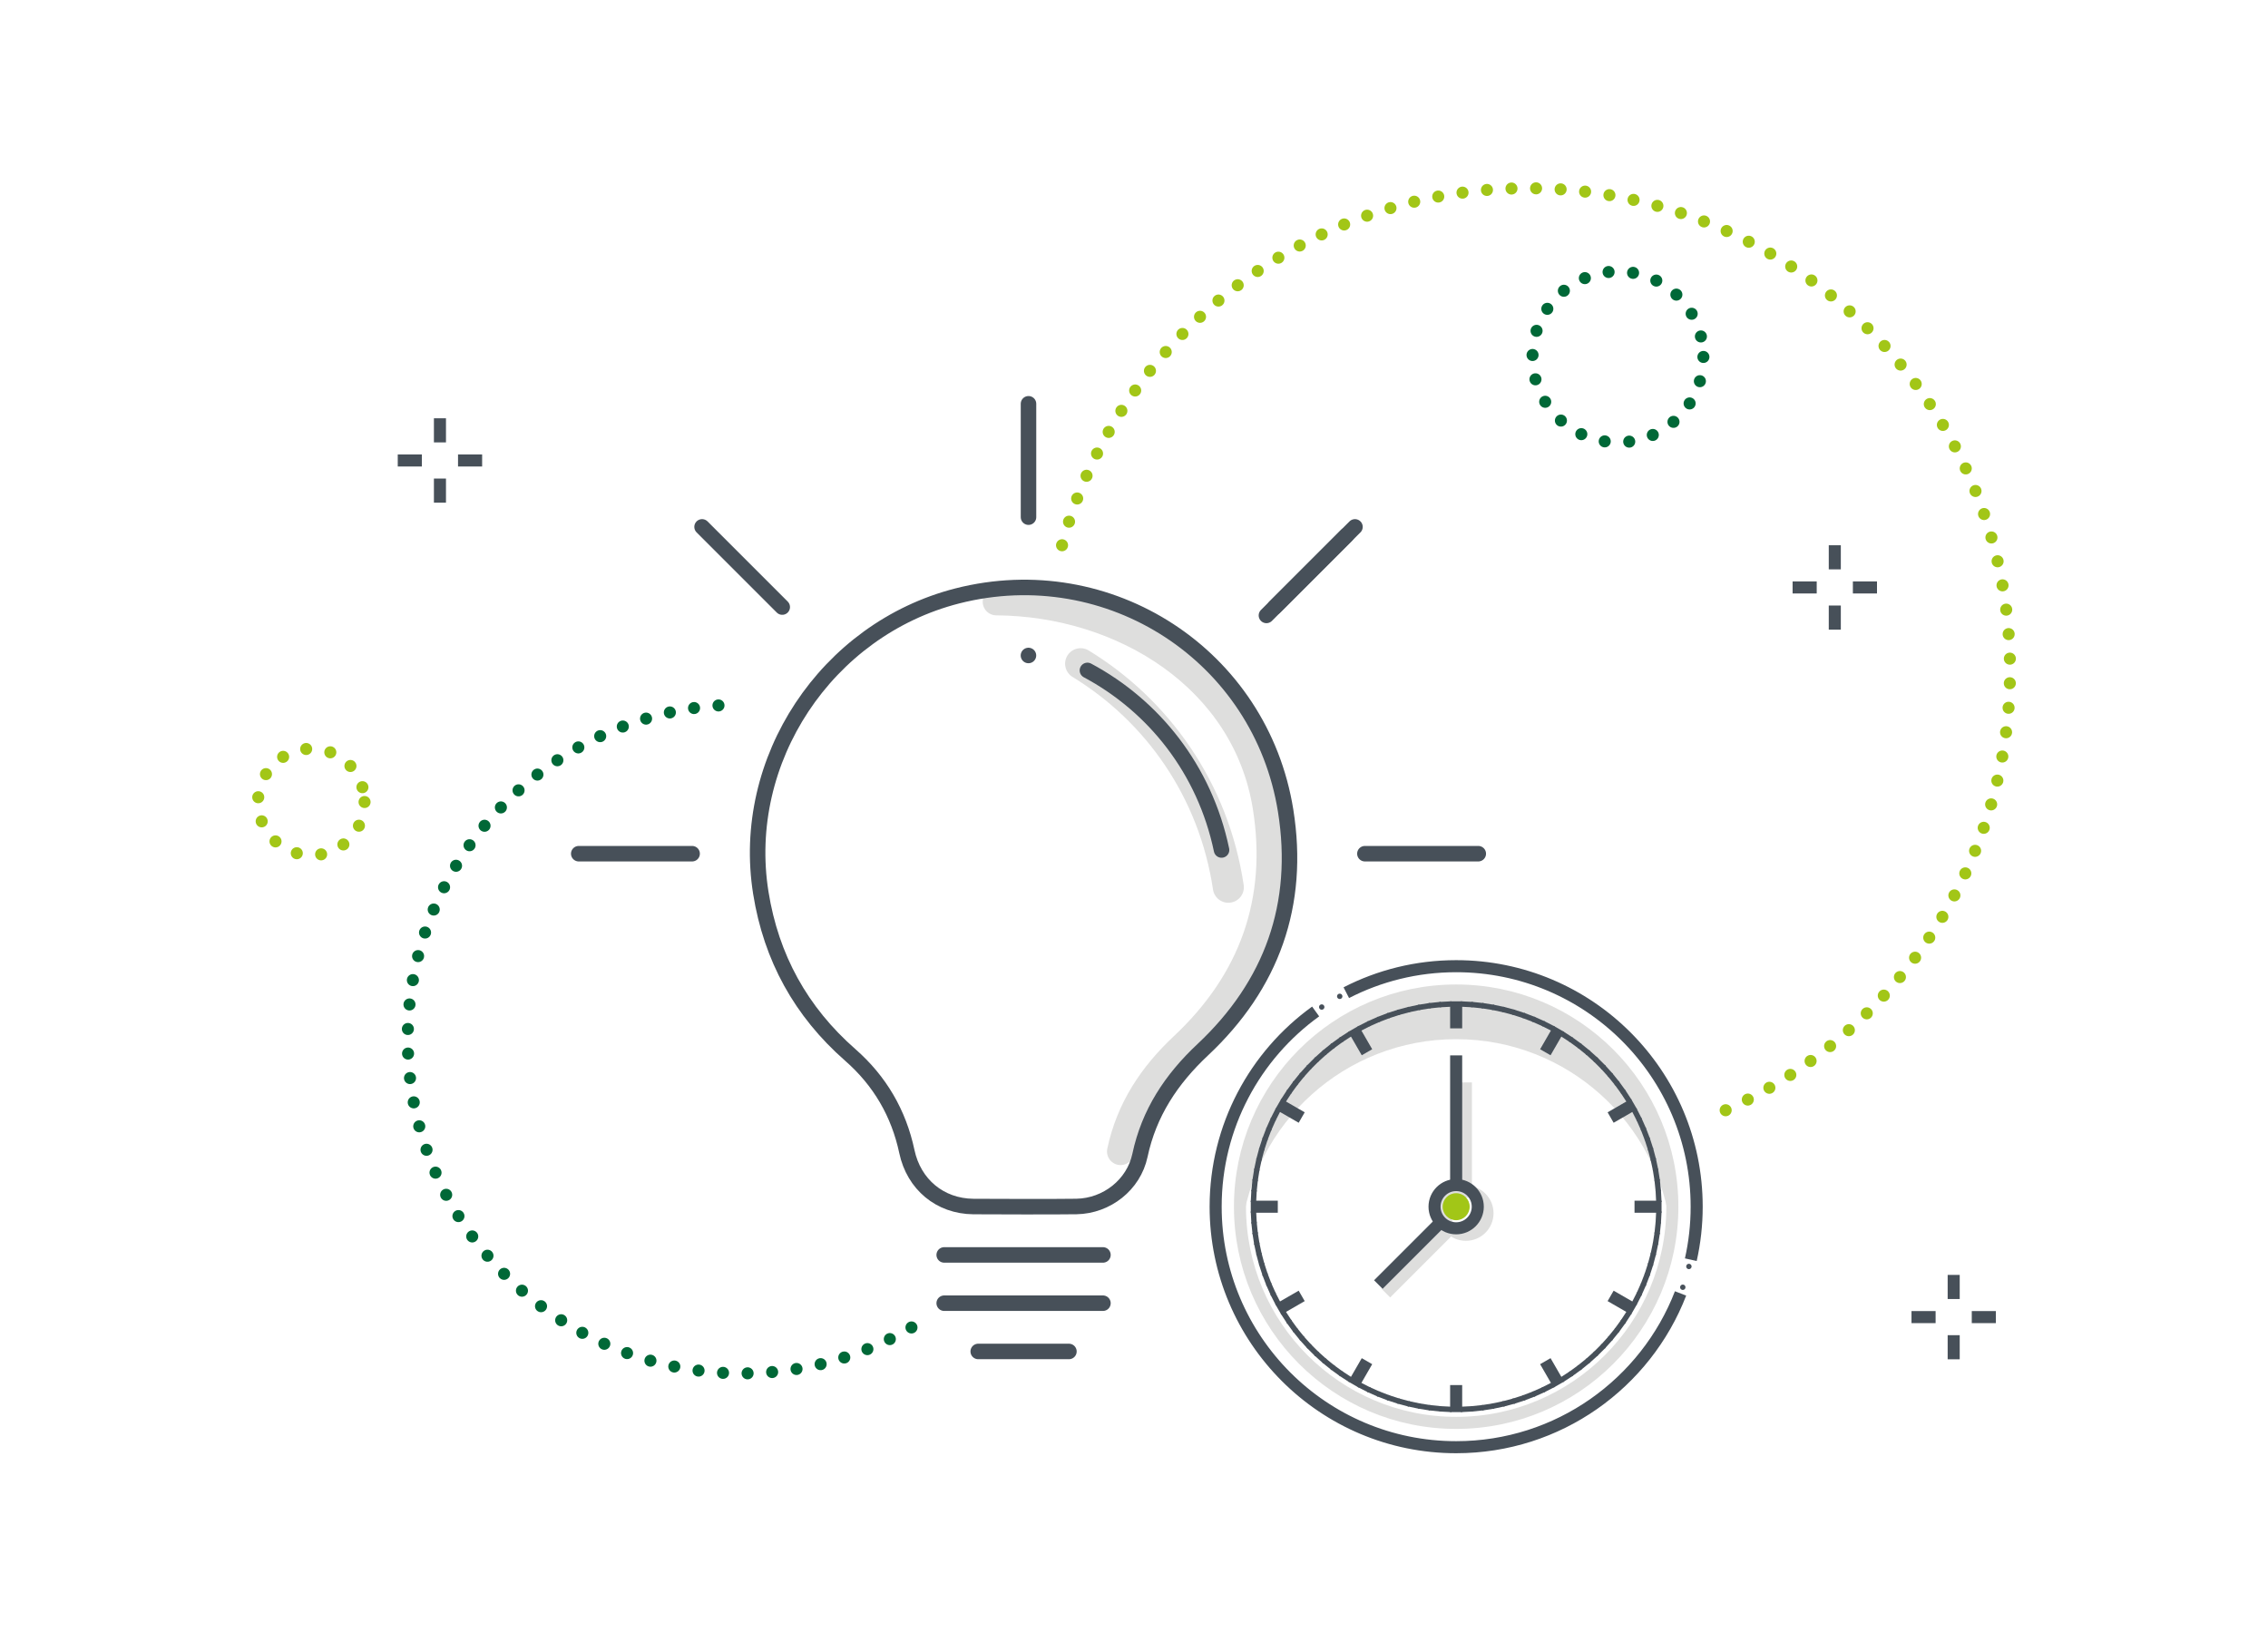 <?xml version="1.0" encoding="UTF-8"?>
<svg width="585px" height="421px" viewBox="0 0 585 421" version="1.1" xmlns="http://www.w3.org/2000/svg" xmlns:xlink="http://www.w3.org/1999/xlink">
    <title>Group 5</title>
    <g id="Desktop" stroke="none" stroke-width="1" fill="none" fill-rule="evenodd">
        <g id="MB-Website---Learn_Designed_for_professionals" transform="translate(-719, -1464)">
            <g id="Group-5" transform="translate(719, 1464)">
                <rect id="Section-Background-Copy-3" fill="#FFFFFF" fill-rule="nonzero" x="0" y="0" width="585" height="421"></rect>
                <g id="Group-320" transform="translate(66, 47)">
                    <line x1="437.928" y1="281.856" x2="437.928" y2="288.075" id="Stroke-1" stroke="#475059" stroke-width="3.109"></line>
                    <line x1="437.928" y1="297.403" x2="437.928" y2="303.622" id="Stroke-2" stroke="#475059" stroke-width="3.109"></line>
                    <line x1="448.811" y1="292.739" x2="442.592" y2="292.739" id="Stroke-3" stroke="#475059" stroke-width="3.109"></line>
                    <line x1="433.264" y1="292.739" x2="427.045" y2="292.739" id="Stroke-5" stroke="#475059" stroke-width="3.109"></line>
                    <line x1="47.478" y1="60.894" x2="47.478" y2="67.113" id="Stroke-6" stroke="#475059" stroke-width="3.109"></line>
                    <line x1="47.478" y1="76.441" x2="47.478" y2="82.66" id="Stroke-7" stroke="#475059" stroke-width="3.109"></line>
                    <line x1="58.361" y1="71.777" x2="52.142" y2="71.777" id="Stroke-8" stroke="#475059" stroke-width="3.109"></line>
                    <line x1="42.814" y1="71.777" x2="36.595" y2="71.777" id="Stroke-9" stroke="#475059" stroke-width="3.109"></line>
                    <line x1="407.261" y1="93.645" x2="407.261" y2="99.864" id="Stroke-10" stroke="#475059" stroke-width="3.109"></line>
                    <line x1="407.261" y1="109.193" x2="407.261" y2="115.412" id="Stroke-11" stroke="#475059" stroke-width="3.109"></line>
                    <line x1="418.145" y1="104.529" x2="411.926" y2="104.529" id="Stroke-12" stroke="#475059" stroke-width="3.109"></line>
                    <line x1="402.597" y1="104.529" x2="396.378" y2="104.529" id="Stroke-13" stroke="#475059" stroke-width="3.109"></line>
                    <line x1="312.106" y1="232.202" x2="312.106" y2="258.97" id="Stroke-14" stroke="#DEDEDD" stroke-width="3.109"></line>
                    <g id="Group-319" transform="translate(0, 0.853)">
                        <path d="M317.682,265.082 C317.682,268.161 315.186,270.658 312.106,270.658 C309.026,270.658 306.53,268.161 306.53,265.082 C306.53,262.002 309.026,259.505 312.106,259.505 C315.186,259.505 317.682,262.002 317.682,265.082 Z" id="Stroke-15" stroke="#DEDEDD" stroke-width="3.109"></path>
                        <line x1="291.473" y1="285.719" x2="308.272" y2="268.921" id="Stroke-17" stroke="#DEDEDD" stroke-width="3.109"></line>
                        <path d="M309.596,220.195 C338.271,220.195 361.879,241.841 364.999,269.683 C365.231,267.622 365.361,265.53 365.361,263.407 C365.361,232.609 340.394,207.643 309.596,207.643 C278.798,207.643 253.832,232.609 253.832,263.407 C253.832,265.53 253.962,267.622 254.193,269.683 C257.313,241.841 280.921,220.195 309.596,220.195" id="Fill-19" fill="#DEDEDD"></path>
                        <path d="M367.478,285.78 C358.501,308.986 335.971,325.445 309.596,325.445 C275.334,325.445 247.559,297.67 247.559,263.407 C247.559,242.675 257.729,224.317 273.353,213.051" id="Stroke-21" stroke="#475059" stroke-width="3.109"></path>
                        <path d="M281.261,208.204 C289.754,203.836 299.387,201.37 309.596,201.37 C343.859,201.37 371.634,229.144 371.634,263.407 C371.634,268.106 371.112,272.683 370.122,277.082" id="Stroke-23" stroke="#475059" stroke-width="3.109"></path>
                        <path d="M365.361,263.407 C365.361,294.205 340.394,319.172 309.596,319.172 C278.798,319.172 253.833,294.205 253.833,263.407 C253.833,232.609 278.798,207.643 309.596,207.643 C340.394,207.643 365.361,232.609 365.361,263.407 Z" id="Stroke-25" stroke="#DEDEDD" stroke-width="3.109"></path>
                        <line x1="309.596" y1="210.437" x2="309.596" y2="217.408" id="Stroke-27" stroke="#475059" stroke-width="3.109"></line>
                        <line x1="309.596" y1="309.418" x2="309.596" y2="316.389" id="Stroke-29" stroke="#475059" stroke-width="3.109"></line>
                        <line x1="362.573" y1="263.413" x2="355.602" y2="263.413" id="Stroke-31" stroke="#475059" stroke-width="3.109"></line>
                        <line x1="263.591" y1="263.413" x2="256.62" y2="263.413" id="Stroke-33" stroke="#475059" stroke-width="3.109"></line>
                        <line x1="283.109" y1="217.534" x2="286.594" y2="223.571" id="Stroke-35" stroke="#475059" stroke-width="3.109"></line>
                        <line x1="332.599" y1="303.255" x2="336.084" y2="309.291" id="Stroke-37" stroke="#475059" stroke-width="3.109"></line>
                        <line x1="355.475" y1="236.925" x2="349.439" y2="240.41" id="Stroke-39" stroke="#475059" stroke-width="3.109"></line>
                        <line x1="269.754" y1="286.416" x2="263.718" y2="289.9" id="Stroke-41" stroke="#475059" stroke-width="3.109"></line>
                        <line x1="263.718" y1="236.925" x2="269.754" y2="240.41" id="Stroke-43" stroke="#475059" stroke-width="3.109"></line>
                        <line x1="349.438" y1="286.416" x2="355.475" y2="289.9" id="Stroke-45" stroke="#475059" stroke-width="3.109"></line>
                        <line x1="336.084" y1="217.534" x2="332.599" y2="223.571" id="Stroke-47" stroke="#475059" stroke-width="3.109"></line>
                        <line x1="286.594" y1="303.255" x2="283.109" y2="309.291" id="Stroke-49" stroke="#475059" stroke-width="3.109"></line>
                        <line x1="306.824" y1="210.51" x2="306.897" y2="211.902" id="Stroke-51" stroke="#475059" stroke-width="3.109"></line>
                        <line x1="312.296" y1="314.924" x2="312.368" y2="316.317" id="Stroke-53" stroke="#475059" stroke-width="3.109"></line>
                        <line x1="304.059" y1="210.727" x2="304.205" y2="212.114" id="Stroke-55" stroke="#475059" stroke-width="3.109"></line>
                        <line x1="314.988" y1="314.712" x2="315.134" y2="316.099" id="Stroke-57" stroke="#475059" stroke-width="3.109"></line>
                        <line x1="301.309" y1="211.089" x2="301.527" y2="212.466" id="Stroke-59" stroke="#475059" stroke-width="3.109"></line>
                        <line x1="317.666" y1="314.36" x2="317.884" y2="315.736" id="Stroke-61" stroke="#475059" stroke-width="3.109"></line>
                        <line x1="298.582" y1="211.595" x2="298.872" y2="212.958" id="Stroke-63" stroke="#475059" stroke-width="3.109"></line>
                        <line x1="320.321" y1="313.867" x2="320.611" y2="315.231" id="Stroke-65" stroke="#475059" stroke-width="3.109"></line>
                        <line x1="295.885" y1="212.242" x2="296.246" y2="213.589" id="Stroke-67" stroke="#475059" stroke-width="3.109"></line>
                        <line x1="322.947" y1="313.237" x2="323.308" y2="314.584" id="Stroke-69" stroke="#475059" stroke-width="3.109"></line>
                        <line x1="293.226" y1="213.029" x2="293.657" y2="214.355" id="Stroke-71" stroke="#475059" stroke-width="3.109"></line>
                        <line x1="325.537" y1="312.47" x2="325.968" y2="313.796" id="Stroke-73" stroke="#475059" stroke-width="3.109"></line>
                        <line x1="290.612" y1="213.955" x2="291.111" y2="215.257" id="Stroke-75" stroke="#475059" stroke-width="3.109"></line>
                        <line x1="328.082" y1="311.568" x2="328.582" y2="312.87" id="Stroke-77" stroke="#475059" stroke-width="3.109"></line>
                        <line x1="288.049" y1="215.017" x2="288.616" y2="216.29" id="Stroke-79" stroke="#475059" stroke-width="3.109"></line>
                        <line x1="330.577" y1="310.535" x2="331.144" y2="311.808" id="Stroke-81" stroke="#475059" stroke-width="3.109"></line>
                        <line x1="285.545" y1="216.211" x2="286.179" y2="217.453" id="Stroke-83" stroke="#475059" stroke-width="3.109"></line>
                        <line x1="333.014" y1="309.373" x2="333.647" y2="310.615" id="Stroke-85" stroke="#475059" stroke-width="3.109"></line>
                        <line x1="280.744" y1="218.983" x2="281.504" y2="220.153" id="Stroke-87" stroke="#475059" stroke-width="3.109"></line>
                        <line x1="337.69" y1="306.673" x2="338.45" y2="307.842" id="Stroke-89" stroke="#475059" stroke-width="3.109"></line>
                        <line x1="278.457" y1="220.555" x2="279.277" y2="221.683" id="Stroke-91" stroke="#475059" stroke-width="3.109"></line>
                        <line x1="339.916" y1="305.144" x2="340.735" y2="306.272" id="Stroke-93" stroke="#475059" stroke-width="3.109"></line>
                        <line x1="276.257" y1="222.242" x2="277.135" y2="223.326" id="Stroke-95" stroke="#475059" stroke-width="3.109"></line>
                        <line x1="342.058" y1="303.499" x2="342.935" y2="304.583" id="Stroke-97" stroke="#475059" stroke-width="3.109"></line>
                        <line x1="274.149" y1="224.044" x2="275.082" y2="225.08" id="Stroke-99" stroke="#475059" stroke-width="3.109"></line>
                        <line x1="344.112" y1="301.746" x2="345.045" y2="302.781" id="Stroke-101" stroke="#475059" stroke-width="3.109"></line>
                        <line x1="272.137" y1="225.953" x2="273.122" y2="226.938" id="Stroke-103" stroke="#475059" stroke-width="3.109"></line>
                        <line x1="346.071" y1="299.887" x2="347.056" y2="300.872" id="Stroke-105" stroke="#475059" stroke-width="3.109"></line>
                        <line x1="270.228" y1="227.965" x2="271.263" y2="228.898" id="Stroke-107" stroke="#475059" stroke-width="3.109"></line>
                        <line x1="347.929" y1="297.928" x2="348.965" y2="298.861" id="Stroke-109" stroke="#475059" stroke-width="3.109"></line>
                        <line x1="268.426" y1="230.074" x2="269.51" y2="230.951" id="Stroke-111" stroke="#475059" stroke-width="3.109"></line>
                        <line x1="349.683" y1="295.874" x2="350.767" y2="296.752" id="Stroke-113" stroke="#475059" stroke-width="3.109"></line>
                        <line x1="266.738" y1="232.274" x2="267.866" y2="233.094" id="Stroke-115" stroke="#475059" stroke-width="3.109"></line>
                        <line x1="351.328" y1="293.732" x2="352.455" y2="294.552" id="Stroke-117" stroke="#475059" stroke-width="3.109"></line>
                        <line x1="265.167" y1="234.56" x2="266.336" y2="235.32" id="Stroke-119" stroke="#475059" stroke-width="3.109"></line>
                        <line x1="352.857" y1="291.506" x2="354.026" y2="292.266" id="Stroke-121" stroke="#475059" stroke-width="3.109"></line>
                        <line x1="262.394" y1="239.362" x2="263.636" y2="239.995" id="Stroke-123" stroke="#475059" stroke-width="3.109"></line>
                        <line x1="355.556" y1="286.83" x2="356.798" y2="287.464" id="Stroke-125" stroke="#475059" stroke-width="3.109"></line>
                        <line x1="261.201" y1="241.865" x2="262.474" y2="242.432" id="Stroke-127" stroke="#475059" stroke-width="3.109"></line>
                        <line x1="356.719" y1="284.393" x2="357.992" y2="284.96" id="Stroke-129" stroke="#475059" stroke-width="3.109"></line>
                        <line x1="260.139" y1="244.428" x2="261.441" y2="244.928" id="Stroke-131" stroke="#475059" stroke-width="3.109"></line>
                        <line x1="357.752" y1="281.899" x2="359.054" y2="282.398" id="Stroke-133" stroke="#475059" stroke-width="3.109"></line>
                        <line x1="259.213" y1="247.042" x2="260.539" y2="247.473" id="Stroke-135" stroke="#475059" stroke-width="3.109"></line>
                        <line x1="358.654" y1="279.353" x2="359.98" y2="279.784" id="Stroke-137" stroke="#475059" stroke-width="3.109"></line>
                        <line x1="258.425" y1="249.701" x2="259.772" y2="250.062" id="Stroke-139" stroke="#475059" stroke-width="3.109"></line>
                        <line x1="359.42" y1="276.763" x2="360.767" y2="277.124" id="Stroke-141" stroke="#475059" stroke-width="3.109"></line>
                        <line x1="257.778" y1="252.399" x2="259.142" y2="252.689" id="Stroke-143" stroke="#475059" stroke-width="3.109"></line>
                        <line x1="360.051" y1="274.138" x2="361.414" y2="274.427" id="Stroke-145" stroke="#475059" stroke-width="3.109"></line>
                        <line x1="257.273" y1="255.126" x2="258.65" y2="255.344" id="Stroke-147" stroke="#475059" stroke-width="3.109"></line>
                        <line x1="360.543" y1="271.483" x2="361.92" y2="271.7" id="Stroke-149" stroke="#475059" stroke-width="3.109"></line>
                        <line x1="256.911" y1="257.875" x2="258.298" y2="258.021" id="Stroke-151" stroke="#475059" stroke-width="3.109"></line>
                        <line x1="360.896" y1="268.805" x2="362.283" y2="268.951" id="Stroke-153" stroke="#475059" stroke-width="3.109"></line>
                        <line x1="256.693" y1="260.641" x2="258.086" y2="260.713" id="Stroke-155" stroke="#475059" stroke-width="3.109"></line>
                        <line x1="361.108" y1="266.112" x2="362.5" y2="266.185" id="Stroke-157" stroke="#475059" stroke-width="3.109"></line>
                        <line x1="256.693" y1="266.186" x2="258.086" y2="266.113" id="Stroke-159" stroke="#475059" stroke-width="3.109"></line>
                        <line x1="361.108" y1="260.713" x2="362.5" y2="260.641" id="Stroke-161" stroke="#475059" stroke-width="3.109"></line>
                        <line x1="256.911" y1="268.95" x2="258.298" y2="268.804" id="Stroke-163" stroke="#475059" stroke-width="3.109"></line>
                        <line x1="360.896" y1="258.022" x2="362.283" y2="257.876" id="Stroke-165" stroke="#475059" stroke-width="3.109"></line>
                        <line x1="257.273" y1="271.7" x2="258.65" y2="271.482" id="Stroke-167" stroke="#475059" stroke-width="3.109"></line>
                        <line x1="360.543" y1="255.344" x2="361.92" y2="255.126" id="Stroke-169" stroke="#475059" stroke-width="3.109"></line>
                        <line x1="257.778" y1="274.427" x2="259.142" y2="274.138" id="Stroke-171" stroke="#475059" stroke-width="3.109"></line>
                        <line x1="360.051" y1="252.689" x2="361.414" y2="252.399" id="Stroke-173" stroke="#475059" stroke-width="3.109"></line>
                        <line x1="258.425" y1="277.124" x2="259.772" y2="276.763" id="Stroke-175" stroke="#475059" stroke-width="3.109"></line>
                        <line x1="359.42" y1="250.063" x2="360.767" y2="249.702" id="Stroke-177" stroke="#475059" stroke-width="3.109"></line>
                        <line x1="259.213" y1="279.783" x2="260.539" y2="279.352" id="Stroke-179" stroke="#475059" stroke-width="3.109"></line>
                        <line x1="358.654" y1="247.473" x2="359.98" y2="247.042" id="Stroke-181" stroke="#475059" stroke-width="3.109"></line>
                        <line x1="260.139" y1="282.398" x2="261.441" y2="281.899" id="Stroke-183" stroke="#475059" stroke-width="3.109"></line>
                        <line x1="357.752" y1="244.928" x2="359.054" y2="244.428" id="Stroke-185" stroke="#475059" stroke-width="3.109"></line>
                        <line x1="261.201" y1="284.96" x2="262.474" y2="284.393" id="Stroke-187" stroke="#475059" stroke-width="3.109"></line>
                        <line x1="356.719" y1="242.433" x2="357.992" y2="241.866" id="Stroke-189" stroke="#475059" stroke-width="3.109"></line>
                        <line x1="262.394" y1="287.464" x2="263.636" y2="286.83" id="Stroke-191" stroke="#475059" stroke-width="3.109"></line>
                        <line x1="355.556" y1="239.995" x2="356.798" y2="239.362" id="Stroke-193" stroke="#475059" stroke-width="3.109"></line>
                        <line x1="265.167" y1="292.266" x2="266.336" y2="291.506" id="Stroke-195" stroke="#475059" stroke-width="3.109"></line>
                        <line x1="352.857" y1="235.32" x2="354.026" y2="234.56" id="Stroke-197" stroke="#475059" stroke-width="3.109"></line>
                        <line x1="266.738" y1="294.552" x2="267.866" y2="293.732" id="Stroke-199" stroke="#475059" stroke-width="3.109"></line>
                        <line x1="351.328" y1="233.094" x2="352.455" y2="232.275" id="Stroke-201" stroke="#475059" stroke-width="3.109"></line>
                        <line x1="268.426" y1="296.752" x2="269.51" y2="295.874" id="Stroke-203" stroke="#475059" stroke-width="3.109"></line>
                        <line x1="349.683" y1="230.951" x2="350.767" y2="230.074" id="Stroke-205" stroke="#475059" stroke-width="3.109"></line>
                        <line x1="270.228" y1="298.861" x2="271.263" y2="297.928" id="Stroke-207" stroke="#475059" stroke-width="3.109"></line>
                        <line x1="347.929" y1="228.898" x2="348.965" y2="227.965" id="Stroke-209" stroke="#475059" stroke-width="3.109"></line>
                        <line x1="272.137" y1="300.872" x2="273.122" y2="299.887" id="Stroke-211" stroke="#475059" stroke-width="3.109"></line>
                        <line x1="346.071" y1="226.939" x2="347.056" y2="225.954" id="Stroke-213" stroke="#475059" stroke-width="3.109"></line>
                        <line x1="274.149" y1="302.781" x2="275.082" y2="301.746" id="Stroke-215" stroke="#475059" stroke-width="3.109"></line>
                        <line x1="344.112" y1="225.08" x2="345.045" y2="224.044" id="Stroke-217" stroke="#475059" stroke-width="3.109"></line>
                        <line x1="276.257" y1="304.583" x2="277.135" y2="303.499" id="Stroke-219" stroke="#475059" stroke-width="3.109"></line>
                        <line x1="342.058" y1="223.326" x2="342.935" y2="222.242" id="Stroke-221" stroke="#475059" stroke-width="3.109"></line>
                        <line x1="278.457" y1="306.272" x2="279.277" y2="305.144" id="Stroke-223" stroke="#475059" stroke-width="3.109"></line>
                        <line x1="339.916" y1="221.683" x2="340.735" y2="220.555" id="Stroke-225" stroke="#475059" stroke-width="3.109"></line>
                        <line x1="280.744" y1="307.842" x2="281.504" y2="306.673" id="Stroke-227" stroke="#475059" stroke-width="3.109"></line>
                        <line x1="337.69" y1="220.153" x2="338.45" y2="218.983" id="Stroke-229" stroke="#475059" stroke-width="3.109"></line>
                        <line x1="285.545" y1="310.615" x2="286.179" y2="309.373" id="Stroke-231" stroke="#475059" stroke-width="3.109"></line>
                        <line x1="333.014" y1="217.453" x2="333.647" y2="216.211" id="Stroke-233" stroke="#475059" stroke-width="3.109"></line>
                        <line x1="288.049" y1="311.809" x2="288.616" y2="310.536" id="Stroke-235" stroke="#475059" stroke-width="3.109"></line>
                        <line x1="330.577" y1="216.29" x2="331.144" y2="215.017" id="Stroke-237" stroke="#475059" stroke-width="3.109"></line>
                        <line x1="290.612" y1="312.87" x2="291.111" y2="311.568" id="Stroke-239" stroke="#475059" stroke-width="3.109"></line>
                        <line x1="328.082" y1="215.257" x2="328.582" y2="213.955" id="Stroke-241" stroke="#475059" stroke-width="3.109"></line>
                        <line x1="293.226" y1="313.796" x2="293.657" y2="312.47" id="Stroke-243" stroke="#475059" stroke-width="3.109"></line>
                        <line x1="325.537" y1="214.356" x2="325.968" y2="213.03" id="Stroke-245" stroke="#475059" stroke-width="3.109"></line>
                        <line x1="295.885" y1="314.584" x2="296.246" y2="313.237" id="Stroke-247" stroke="#475059" stroke-width="3.109"></line>
                        <line x1="322.947" y1="213.589" x2="323.308" y2="212.242" id="Stroke-249" stroke="#475059" stroke-width="3.109"></line>
                        <line x1="298.582" y1="315.232" x2="298.872" y2="313.868" id="Stroke-251" stroke="#475059" stroke-width="3.109"></line>
                        <line x1="320.321" y1="212.958" x2="320.611" y2="211.595" id="Stroke-253" stroke="#475059" stroke-width="3.109"></line>
                        <line x1="301.309" y1="315.736" x2="301.527" y2="314.36" id="Stroke-255" stroke="#475059" stroke-width="3.109"></line>
                        <line x1="317.666" y1="212.466" x2="317.884" y2="211.089" id="Stroke-257" stroke="#475059" stroke-width="3.109"></line>
                        <line x1="304.059" y1="316.099" x2="304.205" y2="314.712" id="Stroke-259" stroke="#475059" stroke-width="3.109"></line>
                        <line x1="314.988" y1="212.113" x2="315.134" y2="210.726" id="Stroke-261" stroke="#475059" stroke-width="3.109"></line>
                        <line x1="306.824" y1="316.317" x2="306.897" y2="314.923" id="Stroke-263" stroke="#475059" stroke-width="3.109"></line>
                        <line x1="312.296" y1="211.901" x2="312.368" y2="210.51" id="Stroke-265" stroke="#475059" stroke-width="3.109"></line>
                        <line x1="309.596" y1="224.378" x2="309.596" y2="257.836" id="Stroke-267" stroke="#475059" stroke-width="3.109"></line>
                        <path d="M315.173,263.407 C315.173,266.487 312.676,268.983 309.596,268.983 C306.517,268.983 304.02,266.487 304.02,263.407 C304.02,260.327 306.517,257.831 309.596,257.831 C312.676,257.831 315.173,260.327 315.173,263.407 Z" id="Stroke-269" stroke="#475059" stroke-width="3.109"></path>
                        <path d="M313.082,263.407 C313.082,265.332 311.521,266.892 309.596,266.892 C307.671,266.892 306.111,265.332 306.111,263.407 C306.111,261.482 307.671,259.922 309.596,259.922 C311.521,259.922 313.082,261.482 313.082,263.407" id="Fill-271" fill="#A2C617"></path>
                        <line x1="289.52" y1="283.487" x2="305.762" y2="267.246" id="Stroke-273" stroke="#475059" stroke-width="3.109"></line>
                        <path d="M275.62,211.907 C275.62,212.293 275.308,212.604 274.924,212.604 C274.538,212.604 274.226,212.293 274.226,211.907 C274.226,211.522 274.538,211.211 274.924,211.211 C275.308,211.211 275.62,211.522 275.62,211.907" id="Fill-275" fill="#475059"></path>
                        <path d="M280.263,209.145 C280.263,209.531 279.951,209.842 279.566,209.842 C279.181,209.842 278.868,209.531 278.868,209.145 C278.868,208.76 279.181,208.449 279.566,208.449 C279.951,208.449 280.263,208.76 280.263,209.145" id="Fill-277" fill="#475059"></path>
                        <path d="M368.75,284.187 C368.75,284.573 368.438,284.884 368.053,284.884 C367.668,284.884 367.355,284.573 367.355,284.187 C367.355,283.802 367.668,283.491 368.053,283.491 C368.438,283.491 368.75,283.802 368.75,284.187" id="Fill-279" fill="#475059"></path>
                        <path d="M370.326,278.825 C370.326,279.211 370.014,279.522 369.629,279.522 C369.244,279.522 368.931,279.211 368.931,278.825 C368.931,278.44 369.244,278.129 369.629,278.129 C370.014,278.129 370.326,278.44 370.326,278.825" id="Fill-281" fill="#475059"></path>
                        <path d="M169.101,294.557 C156.291,302.092 141.365,306.413 125.428,306.413 C77.788,306.413 39.168,267.793 39.168,220.153 C39.168,172.513 77.788,133.893 125.428,133.893" id="Stroke-283" stroke="#006837" stroke-width="3.109" stroke-linecap="round" stroke-linejoin="round" stroke-dasharray="0,6.341"></path>
                        <path d="M373.37,44.218 C373.37,56.391 363.501,66.26 351.328,66.26 C339.154,66.26 329.285,56.391 329.285,44.218 C329.285,32.044 339.154,22.175 351.328,22.175 C363.501,22.175 373.37,32.044 373.37,44.218 Z" id="Stroke-285" stroke="#006837" stroke-width="3.109" stroke-linecap="round" stroke-linejoin="round" stroke-dasharray="0,6.341"></path>
                        <path d="M28.033,159.021 C28.033,166.609 21.882,172.76 14.294,172.76 C6.706,172.76 0.555,166.609 0.555,159.021 C0.555,151.433 6.706,145.282 14.294,145.282 C21.882,145.282 28.033,151.433 28.033,159.021 Z" id="Stroke-287" stroke="#A2C617" stroke-width="3.109" stroke-linecap="round" stroke-linejoin="round" stroke-dasharray="0,6.341"></path>
                        <path d="M207.939,92.79 C222.156,39.752 270.558,0.701 328.082,0.701 C396.772,0.701 452.457,56.386 452.457,125.076 C452.457,176.195 421.617,220.111 377.528,239.234" id="Stroke-289" stroke="#A2C617" stroke-width="3.109" stroke-linecap="round" stroke-linejoin="round" stroke-dasharray="0,6.341"></path>
                        <path d="M190.974,107.37 C223.848,107.611 255.344,127.247 260.618,160.289 C264.474,184.453 257.066,205.195 239.227,221.923 C231.117,229.528 225.366,238.208 223.036,249.171" id="Stroke-291" stroke="#DEDEDD" stroke-width="7" stroke-linecap="round" stroke-linejoin="round"></path>
                        <path d="M212.729,123.345 C232.506,135.429 247.072,155.86 250.837,181.01" id="Stroke-293" stroke="#DEDEDD" stroke-width="8" stroke-linecap="round" stroke-linejoin="round"></path>
                        <path d="M185.061,263.365 C176.453,263.287 169.715,257.653 167.918,249.196 C165.811,239.277 160.937,230.94 153.306,224.253 C140.579,213.098 132.915,199.161 130.245,182.464 C124.776,148.262 147.12,114.493 180.925,105.861 C220.127,95.851 259.226,121.236 265.618,161.289 C269.474,185.453 262.066,206.195 244.227,222.923 C236.117,230.528 230.366,239.208 228.036,250.171 C226.418,257.781 219.469,263.213 211.671,263.356 C207.127,263.439 189.385,263.404 185.061,263.365 Z" id="Stroke-295" stroke="#475059" stroke-width="4" stroke-linecap="round" stroke-linejoin="round"></path>
                        <path d="M214.487,125.076 C231.583,134.216 244.727,150.577 249.08,171.396" id="Stroke-297" stroke="#475059" stroke-width="4" stroke-linecap="round" stroke-linejoin="round"></path>
                        <line x1="177.545" y1="275.848" x2="218.488" y2="275.848" id="Stroke-299" stroke="#475059" stroke-width="4" stroke-linecap="round" stroke-linejoin="round"></line>
                        <line x1="286.057" y1="172.353" x2="315.301" y2="172.353" id="Stroke-301" stroke="#475059" stroke-width="4" stroke-linecap="round" stroke-linejoin="round"></line>
                        <line x1="260.659" y1="110.893" x2="281.338" y2="90.214" id="Stroke-303" stroke="#475059" stroke-width="4" stroke-linecap="round" stroke-linejoin="round"></line>
                        <line x1="135.768" y1="108.734" x2="115.089" y2="88.055" id="Stroke-305" stroke="#475059" stroke-width="4" stroke-linecap="round" stroke-linejoin="round"></line>
                        <line x1="262.817" y1="108.734" x2="283.496" y2="88.055" id="Stroke-307" stroke="#475059" stroke-width="4" stroke-linecap="round" stroke-linejoin="round"></line>
                        <line x1="199.288" y1="85.546" x2="199.288" y2="56.302" id="Stroke-309" stroke="#475059" stroke-width="4" stroke-linecap="round" stroke-linejoin="round"></line>
                        <line x1="199.276" y1="121.225" x2="199.276" y2="121.225" id="Stroke-311" stroke="#475059" stroke-width="4" stroke-linecap="round" stroke-linejoin="round"></line>
                        <line x1="83.279" y1="172.353" x2="112.523" y2="172.353" id="Stroke-313" stroke="#475059" stroke-width="4" stroke-linecap="round" stroke-linejoin="round"></line>
                        <line x1="177.545" y1="288.298" x2="218.488" y2="288.298" id="Stroke-315" stroke="#475059" stroke-width="4" stroke-linecap="round" stroke-linejoin="round"></line>
                        <line x1="186.319" y1="300.748" x2="209.715" y2="300.748" id="Stroke-317" stroke="#475059" stroke-width="4" stroke-linecap="round" stroke-linejoin="round"></line>
                    </g>
                </g>
            </g>
        </g>
    </g>
</svg>